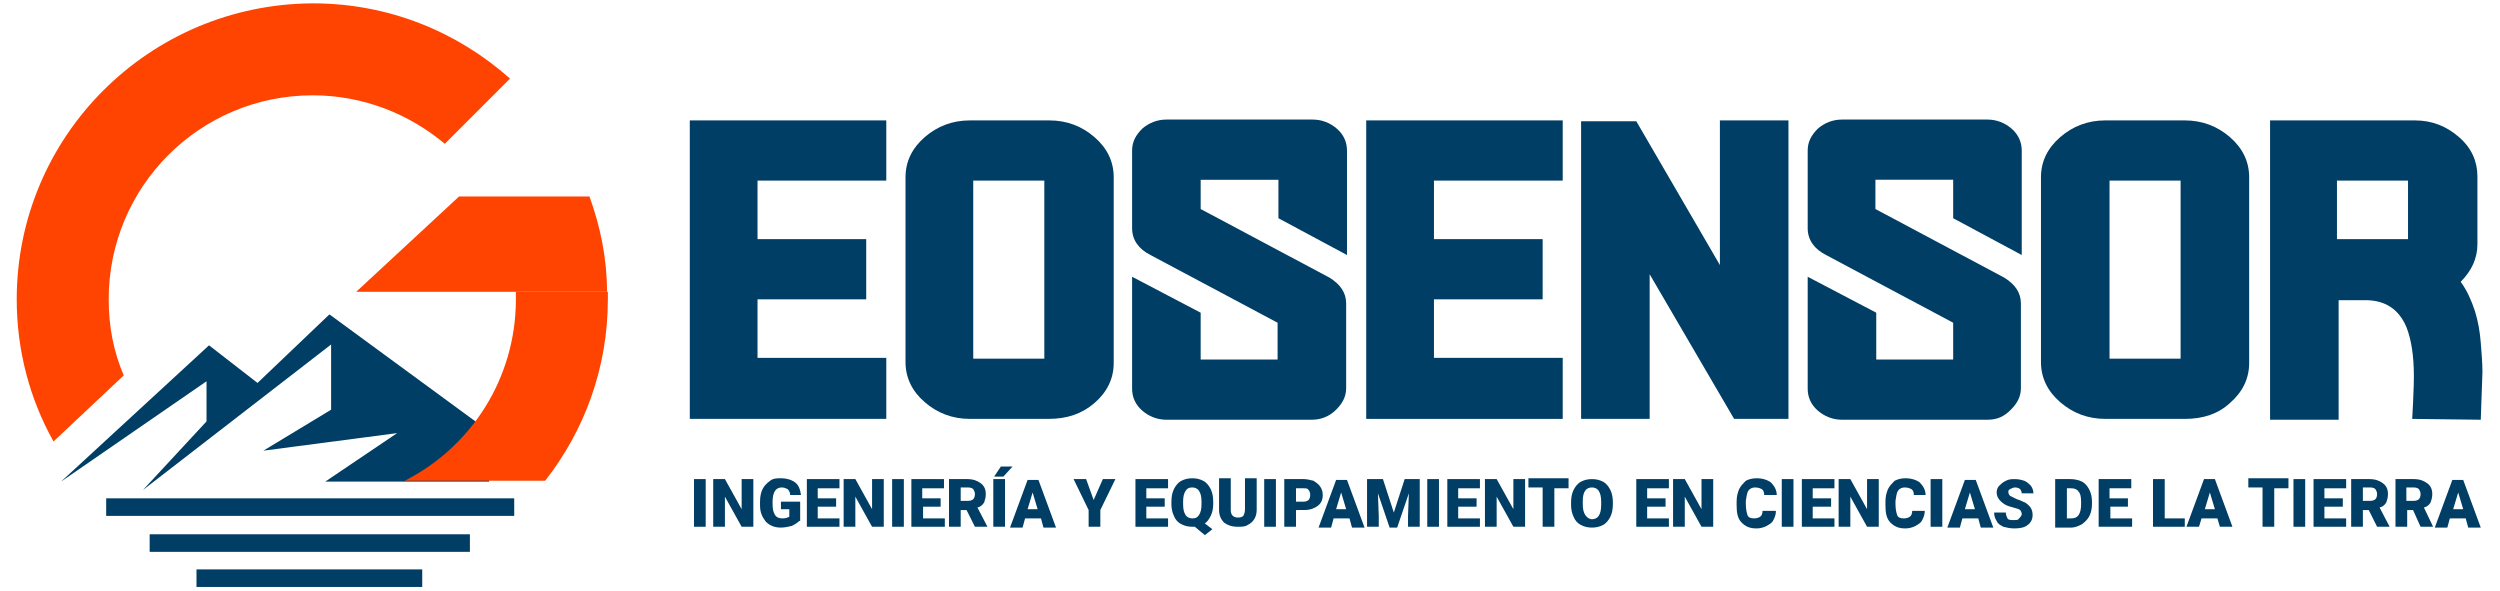 <?xml version="1.0" encoding="utf-8"?>
<!-- Generator: Adobe Illustrator 24.1.0, SVG Export Plug-In . SVG Version: 6.00 Build 0)  -->
<svg version="1.1" id="Capa_1" xmlns="http://www.w3.org/2000/svg" xmlns:xlink="http://www.w3.org/1999/xlink" x="0px" y="0px"
	 viewBox="0 0 299 70.7" style="enable-background:new 0 0 299 70.7;" xml:space="preserve">
<style type="text/css">
	.st0{fill:#FF4301;}
	.st1{fill:#003E65;}
</style>
<g>
	<path class="st0" d="M13,35.8c0-13.5,10.9-24.4,24.4-24.4c6,0,11.5,2.2,15.8,5.8l7.8-7.8c-6.3-5.6-14.5-9-23.6-9
		C17.8,0.5,2,16.3,2,35.8c0,6.2,1.6,12,4.4,17l8.4-7.9C13.6,42.1,13,39.1,13,35.8z"/>
	<polygon class="st1" points="7.3,57.6 25,41.3 30.8,45.8 39.4,37.6 58.5,51.6 58.5,57.6 38.9,57.6 47.5,51.8 31.5,53.9 39.6,49 
		39.6,41.2 17.1,58.6 24.7,50.4 24.7,45.6 	"/>
	<rect x="12.7" y="59.6" class="st1" width="48.8" height="2.1"/>
	<rect x="17.9" y="63.9" class="st1" width="38.3" height="2.1"/>
	<rect x="23.5" y="68.1" class="st1" width="27" height="2.1"/>
	<path class="st0" d="M61.7,34.9c0,0.3,0,0.6,0,0.9c0,9.5-5.4,17.7-13.3,21.7h16.8c4.7-6,7.5-13.5,7.5-21.7c0-0.3,0-0.6,0-0.9H61.7z
		"/>
	<path class="st0" d="M70.5,23.5H58.4h-3.5L42.6,34.9h19h11C72.6,30.9,71.8,27.1,70.5,23.5z"/>
	<g>
		<g>
			<path class="st1" d="M84.4,63H83v-5.7h1.4V63z"/>
			<path class="st1" d="M90.1,63h-1.4l-2-3.6V63h-1.4v-5.7h1.4l2,3.6v-3.6h1.4V63z"/>
			<path class="st1" d="M95.6,62.3c-0.2,0.2-0.5,0.4-0.9,0.6c-0.4,0.1-0.9,0.2-1.3,0.2c-0.7,0-1.3-0.2-1.8-0.7
				c-0.4-0.5-0.7-1.1-0.7-1.9l0-0.5c0-0.6,0.1-1.1,0.3-1.5c0.2-0.4,0.5-0.7,0.9-1s0.8-0.3,1.3-0.3c0.7,0,1.3,0.2,1.7,0.5
				c0.4,0.3,0.6,0.8,0.7,1.5h-1.3c0-0.3-0.1-0.5-0.3-0.7c-0.2-0.1-0.4-0.2-0.7-0.2c-0.3,0-0.6,0.1-0.8,0.4c-0.2,0.3-0.3,0.7-0.3,1.3
				v0.3c0,0.6,0.1,1,0.3,1.3c0.2,0.3,0.5,0.4,0.9,0.4c0.4,0,0.6-0.1,0.8-0.2v-0.9h-1V60h2.3V62.3z"/>
			<path class="st1" d="M100,60.6h-2.2V62h2.6V63h-3.9v-5.7h3.9v1.1h-2.6v1.2h2.2V60.6z"/>
			<path class="st1" d="M105.7,63h-1.4l-2-3.6V63h-1.4v-5.7h1.4l2,3.6v-3.6h1.4V63z"/>
			<path class="st1" d="M108.1,63h-1.4v-5.7h1.4V63z"/>
			<path class="st1" d="M112.6,60.6h-2.2V62h2.6V63H109v-5.7h3.9v1.1h-2.6v1.2h2.2V60.6z"/>
			<path class="st1" d="M115.6,61h-0.7v2h-1.4v-5.7h2.2c0.7,0,1.2,0.2,1.6,0.5c0.4,0.3,0.6,0.7,0.6,1.3c0,0.4-0.1,0.7-0.2,1
				c-0.2,0.3-0.4,0.5-0.8,0.6l1.2,2.3V63h-1.5L115.6,61z M114.9,59.9h0.9c0.3,0,0.5-0.1,0.6-0.2c0.1-0.1,0.2-0.3,0.2-0.6
				s-0.1-0.4-0.2-0.6c-0.1-0.1-0.3-0.2-0.6-0.2h-0.9V59.9z"/>
			<path class="st1" d="M120.2,63h-1.4v-5.7h1.4V63z M119.7,55.8h1.4L120,57l-1.1,0L119.7,55.8z"/>
			<path class="st1" d="M124.5,62h-1.9l-0.3,1.1h-1.5l2.1-5.7h1.3l2.1,5.7h-1.5L124.5,62z M122.9,60.9h1.2l-0.6-2L122.9,60.9z"/>
			<path class="st1" d="M130.8,59.8l1.1-2.5h1.5l-1.8,3.7V63h-1.4V61l-1.8-3.7h1.5L130.8,59.8z"/>
			<path class="st1" d="M139.3,60.6h-2.2V62h2.6V63h-3.9v-5.7h3.9v1.1h-2.6v1.2h2.2V60.6z"/>
			<path class="st1" d="M145.1,60.3c0,0.5-0.1,1-0.3,1.4c-0.2,0.4-0.4,0.7-0.7,0.9l0.9,0.7l-0.9,0.7l-1.2-1c-0.1,0-0.2,0-0.3,0
				c-0.5,0-0.9-0.1-1.3-0.3c-0.4-0.2-0.7-0.5-0.9-1c-0.2-0.4-0.3-0.9-0.3-1.4v-0.3c0-0.6,0.1-1.1,0.3-1.5c0.2-0.4,0.5-0.8,0.9-1
				s0.8-0.3,1.3-0.3c0.5,0,0.9,0.1,1.3,0.3c0.4,0.2,0.7,0.6,0.9,1c0.2,0.4,0.3,0.9,0.3,1.5V60.3z M143.7,60c0-0.6-0.1-1-0.3-1.3
				s-0.5-0.4-0.8-0.4c-0.4,0-0.6,0.1-0.8,0.4c-0.2,0.3-0.3,0.7-0.3,1.3v0.3c0,0.6,0.1,1,0.3,1.3c0.2,0.3,0.5,0.4,0.8,0.4
				c0.4,0,0.6-0.1,0.8-0.4c0.2-0.3,0.3-0.7,0.3-1.3V60z"/>
			<path class="st1" d="M150.3,57.3V61c0,0.4-0.1,0.8-0.3,1.1s-0.4,0.5-0.8,0.7c-0.3,0.2-0.7,0.2-1.2,0.2c-0.7,0-1.2-0.2-1.6-0.5
				c-0.4-0.4-0.6-0.9-0.6-1.5v-3.8h1.4v3.8c0,0.6,0.3,0.9,0.9,0.9c0.3,0,0.5-0.1,0.6-0.2c0.1-0.2,0.2-0.4,0.2-0.8v-3.7H150.3z"/>
			<path class="st1" d="M152.6,63h-1.4v-5.7h1.4V63z"/>
			<path class="st1" d="M155,61.1V63h-1.4v-5.7h2.3c0.4,0,0.8,0.1,1.2,0.2c0.3,0.2,0.6,0.4,0.8,0.7s0.3,0.6,0.3,1
				c0,0.6-0.2,1-0.6,1.3c-0.4,0.3-0.9,0.5-1.6,0.5H155z M155,60h0.9c0.3,0,0.5-0.1,0.6-0.2c0.1-0.1,0.2-0.3,0.2-0.6
				c0-0.3-0.1-0.5-0.2-0.6c-0.1-0.2-0.3-0.2-0.6-0.2H155V60z"/>
			<path class="st1" d="M161.4,62h-1.9l-0.3,1.1h-1.5l2.1-5.7h1.3l2.1,5.7h-1.5L161.4,62z M159.8,60.9h1.2l-0.6-2L159.8,60.9z"/>
			<path class="st1" d="M165.4,57.3l1.3,4l1.3-4h1.8V63h-1.4v-1.3l0.1-2.7l-1.4,4.1h-0.9l-1.4-4.1l0.1,2.7V63h-1.4v-5.7H165.4z"/>
			<path class="st1" d="M172.1,63h-1.4v-5.7h1.4V63z"/>
			<path class="st1" d="M176.6,60.6h-2.2V62h2.6V63h-3.9v-5.7h3.9v1.1h-2.6v1.2h2.2V60.6z"/>
			<path class="st1" d="M182.3,63H181l-2-3.6V63h-1.4v-5.7h1.4l2,3.6v-3.6h1.4V63z"/>
			<path class="st1" d="M187.6,58.4h-1.7V63h-1.4v-4.7h-1.7v-1.1h4.8V58.4z"/>
			<path class="st1" d="M192.9,60.3c0,0.6-0.1,1.1-0.3,1.5c-0.2,0.4-0.5,0.8-0.9,1c-0.4,0.2-0.8,0.3-1.3,0.3s-0.9-0.1-1.3-0.3
				c-0.4-0.2-0.7-0.5-0.9-1c-0.2-0.4-0.3-0.9-0.3-1.4v-0.3c0-0.6,0.1-1.1,0.3-1.5c0.2-0.4,0.5-0.8,0.9-1c0.4-0.2,0.8-0.3,1.3-0.3
				c0.5,0,0.9,0.1,1.3,0.3c0.4,0.2,0.7,0.6,0.9,1c0.2,0.4,0.3,0.9,0.3,1.5V60.3z M191.5,60c0-0.6-0.1-1-0.3-1.3s-0.5-0.4-0.8-0.4
				c-0.7,0-1.1,0.5-1.1,1.6l0,0.4c0,0.6,0.1,1,0.3,1.3c0.2,0.3,0.5,0.5,0.8,0.5c0.3,0,0.6-0.1,0.8-0.4c0.2-0.3,0.3-0.7,0.3-1.3V60z"
				/>
			<path class="st1" d="M199.1,60.6H197V62h2.6V63h-3.9v-5.7h3.9v1.1H197v1.2h2.2V60.6z"/>
			<path class="st1" d="M204.9,63h-1.4l-2-3.6V63h-1.4v-5.7h1.4l2,3.6v-3.6h1.4V63z"/>
			<path class="st1" d="M212.4,61.1c0,0.4-0.1,0.7-0.3,1.1s-0.5,0.5-0.8,0.7c-0.4,0.2-0.8,0.3-1.2,0.3c-0.8,0-1.3-0.2-1.8-0.7
				s-0.6-1.2-0.6-2.1V60c0-0.6,0.1-1,0.3-1.5c0.2-0.4,0.5-0.7,0.8-1c0.4-0.2,0.8-0.3,1.3-0.3c0.7,0,1.3,0.2,1.7,0.5
				c0.4,0.4,0.7,0.9,0.7,1.5H211c0-0.3-0.1-0.6-0.3-0.7s-0.4-0.2-0.8-0.2c-0.3,0-0.6,0.1-0.8,0.4c-0.2,0.3-0.2,0.7-0.3,1.2v0.4
				c0,0.6,0.1,1,0.2,1.3s0.4,0.4,0.8,0.4c0.3,0,0.6-0.1,0.7-0.2c0.2-0.1,0.3-0.4,0.3-0.7H212.4z"/>
			<path class="st1" d="M214.5,63h-1.4v-5.7h1.4V63z"/>
			<path class="st1" d="M219,60.6h-2.2V62h2.6V63h-3.9v-5.7h3.9v1.1h-2.6v1.2h2.2V60.6z"/>
			<path class="st1" d="M224.7,63h-1.4l-2-3.6V63h-1.4v-5.7h1.4l2,3.6v-3.6h1.4V63z"/>
			<path class="st1" d="M230.2,61.1c0,0.4-0.1,0.7-0.3,1.1s-0.5,0.5-0.8,0.7c-0.4,0.2-0.8,0.3-1.2,0.3c-0.8,0-1.3-0.2-1.8-0.7
				s-0.6-1.2-0.6-2.1V60c0-0.6,0.1-1,0.3-1.5c0.2-0.4,0.5-0.7,0.8-1c0.4-0.2,0.8-0.3,1.3-0.3c0.7,0,1.3,0.2,1.7,0.5
				c0.4,0.4,0.7,0.9,0.7,1.5h-1.4c0-0.3-0.1-0.6-0.3-0.7s-0.4-0.2-0.8-0.2c-0.3,0-0.6,0.1-0.8,0.4c-0.2,0.3-0.2,0.7-0.3,1.2v0.4
				c0,0.6,0.1,1,0.2,1.3s0.4,0.4,0.8,0.4c0.3,0,0.6-0.1,0.7-0.2c0.2-0.1,0.3-0.4,0.3-0.7H230.2z"/>
			<path class="st1" d="M232.3,63h-1.4v-5.7h1.4V63z"/>
			<path class="st1" d="M236.6,62h-1.9l-0.3,1.1h-1.5l2.1-5.7h1.3l2.1,5.7h-1.5L236.6,62z M235,60.9h1.2l-0.6-2L235,60.9z"/>
			<path class="st1" d="M241.8,61.5c0-0.2-0.1-0.4-0.2-0.5c-0.1-0.1-0.4-0.2-0.8-0.3c-0.4-0.1-0.7-0.2-0.9-0.3
				c-0.7-0.4-1.1-0.9-1.1-1.5c0-0.3,0.1-0.6,0.3-0.8s0.4-0.4,0.8-0.6s0.7-0.2,1.1-0.2c0.4,0,0.8,0.1,1.1,0.2
				c0.3,0.1,0.6,0.4,0.8,0.6c0.2,0.3,0.3,0.6,0.3,0.9h-1.4c0-0.2-0.1-0.4-0.2-0.5c-0.1-0.1-0.3-0.2-0.6-0.2c-0.2,0-0.4,0.1-0.6,0.2
				s-0.2,0.2-0.2,0.4c0,0.1,0.1,0.3,0.2,0.4c0.2,0.1,0.4,0.2,0.8,0.4c0.4,0.1,0.7,0.3,1,0.4c0.6,0.4,0.9,0.8,0.9,1.5
				c0,0.5-0.2,0.9-0.6,1.2c-0.4,0.3-0.9,0.4-1.6,0.4c-0.5,0-0.9-0.1-1.3-0.2c-0.4-0.2-0.7-0.4-0.8-0.7c-0.2-0.3-0.3-0.6-0.3-1h1.4
				c0,0.3,0.1,0.5,0.2,0.7s0.4,0.2,0.8,0.2c0.2,0,0.4,0,0.5-0.1S241.8,61.7,241.8,61.5z"/>
			<path class="st1" d="M245.8,63v-5.7h1.8c0.5,0,1,0.1,1.4,0.3s0.7,0.6,0.9,1c0.2,0.4,0.3,0.9,0.3,1.4v0.3c0,0.5-0.1,1-0.3,1.4
				c-0.2,0.4-0.5,0.7-0.9,1c-0.4,0.2-0.8,0.4-1.3,0.4H245.8z M247.2,58.4V62h0.5c0.4,0,0.7-0.1,0.9-0.4s0.3-0.7,0.3-1.3V60
				c0-0.6-0.1-1-0.3-1.2c-0.2-0.3-0.5-0.4-0.9-0.4H247.2z"/>
			<path class="st1" d="M254.6,60.6h-2.2V62h2.6V63H251v-5.7h3.9v1.1h-2.6v1.2h2.2V60.6z"/>
			<path class="st1" d="M258.9,62h2.4V63h-3.8v-5.7h1.4V62z"/>
			<path class="st1" d="M265.2,62h-1.9L263,63h-1.5l2.1-5.7h1.3L267,63h-1.5L265.2,62z M263.7,60.9h1.2l-0.6-2L263.7,60.9z"/>
			<path class="st1" d="M273.7,58.4H272V63h-1.4v-4.7h-1.7v-1.1h4.8V58.4z"/>
			<path class="st1" d="M275.7,63h-1.4v-5.7h1.4V63z"/>
			<path class="st1" d="M280.2,60.6h-2.2V62h2.6V63h-3.9v-5.7h3.9v1.1h-2.6v1.2h2.2V60.6z"/>
			<path class="st1" d="M283.3,61h-0.7v2h-1.4v-5.7h2.2c0.7,0,1.2,0.2,1.6,0.5c0.4,0.3,0.6,0.7,0.6,1.3c0,0.4-0.1,0.7-0.2,1
				c-0.2,0.3-0.4,0.5-0.8,0.6l1.2,2.3V63h-1.5L283.3,61z M282.6,59.9h0.9c0.3,0,0.5-0.1,0.6-0.2c0.1-0.1,0.2-0.3,0.2-0.6
				s-0.1-0.4-0.2-0.6c-0.1-0.1-0.3-0.2-0.6-0.2h-0.9V59.9z"/>
			<path class="st1" d="M288.6,61h-0.7v2h-1.4v-5.7h2.2c0.7,0,1.2,0.2,1.6,0.5c0.4,0.3,0.6,0.7,0.6,1.3c0,0.4-0.1,0.7-0.2,1
				c-0.2,0.3-0.4,0.5-0.8,0.6L291,63V63h-1.5L288.6,61z M287.8,59.9h0.9c0.3,0,0.5-0.1,0.6-0.2c0.1-0.1,0.2-0.3,0.2-0.6
				s-0.1-0.4-0.2-0.6c-0.1-0.1-0.3-0.2-0.6-0.2h-0.9V59.9z"/>
			<path class="st1" d="M294.9,62H293l-0.3,1.1h-1.5l2.1-5.7h1.3l2.1,5.7h-1.5L294.9,62z M293.4,60.9h1.2l-0.6-2L293.4,60.9z"/>
		</g>
	</g>
	<g>
		<g>
			<path class="st1" d="M106,50.1H82.5V14.4H106v7.2H90.6v7h13v7.2h-13v7H106V50.1z"/>
			<path class="st1" d="M125.4,50.1H116c-2.1,0-3.9-0.7-5.4-2c-1.5-1.3-2.3-2.9-2.3-4.8V21.2c0-1.9,0.8-3.5,2.3-4.8
				c1.5-1.3,3.3-2,5.4-2h9.5c2.1,0,3.9,0.7,5.4,2c1.5,1.3,2.3,2.9,2.3,4.8v22.2c0,1.9-0.8,3.5-2.3,4.8
				C129.4,49.5,127.6,50.1,125.4,50.1z M124.9,42.9V21.6h-8.5v21.3H124.9z"/>
			<path class="st1" d="M156.9,50.2h-17.4c-1.1,0-2.1-0.4-2.9-1.1c-0.8-0.7-1.2-1.6-1.2-2.6V33.1l8.2,4.3v5.6h9.2v-4.4l-15.2-8.1
				c-1.4-0.7-2.2-1.8-2.2-3.2V18c0-1,0.4-1.8,1.2-2.6c0.8-0.7,1.8-1.1,2.9-1.1H157c1.1,0,2.1,0.4,2.9,1.1c0.8,0.7,1.2,1.6,1.2,2.6
				v12.5l-8.2-4.4v-4.6h-9.3v3.5l15.4,8.2c1.3,0.8,2,1.8,2,3.1v10.1c0,1-0.4,1.8-1.2,2.6S158,50.2,156.9,50.2z"/>
			<path class="st1" d="M186.9,50.1h-23.5V14.4h23.5v7.2h-15.4v7h13v7.2h-13v7h15.4V50.1z"/>
			<path class="st1" d="M214,50.1h-6.6l-10.1-17.3v17.3h-8.2V14.5h6.6l10,17.2V14.4h8.2V50.1z"/>
			<path class="st1" d="M237.7,50.2h-17.4c-1.1,0-2.1-0.4-2.9-1.1c-0.8-0.7-1.2-1.6-1.2-2.6V33.1l8.2,4.3v5.6h9.2v-4.4l-15.2-8.1
				c-1.4-0.7-2.2-1.8-2.2-3.2V18c0-1,0.4-1.8,1.2-2.6c0.8-0.7,1.8-1.1,2.9-1.1h17.4c1.1,0,2.1,0.4,2.9,1.1c0.8,0.7,1.2,1.6,1.2,2.6
				v12.5l-8.2-4.4v-4.6h-9.3v3.5l15.4,8.2c1.3,0.8,2,1.8,2,3.1v10.1c0,1-0.4,1.8-1.2,2.6S238.9,50.2,237.7,50.2z"/>
			<path class="st1" d="M261.3,50.1h-9.5c-2.1,0-3.9-0.7-5.4-2c-1.5-1.3-2.3-2.9-2.3-4.8V21.2c0-1.9,0.8-3.5,2.3-4.8
				c1.5-1.3,3.3-2,5.4-2h9.5c2.1,0,3.9,0.7,5.4,2c1.5,1.3,2.3,2.9,2.3,4.8v22.2c0,1.9-0.8,3.5-2.3,4.8
				C265.3,49.5,263.5,50.1,261.3,50.1z M260.8,42.9V21.6h-8.5v21.3H260.8z"/>
			<path class="st1" d="M296.7,50.2l-8.2-0.1l0.1-1.9c0-0.6,0.1-1.7,0.1-3.2c0-2.4-0.3-4.4-0.9-5.9c-0.9-2.1-2.5-3.2-4.9-3.2h-3.2
				v14.3h-8.2V14.4h17.3c2.1,0,3.8,0.7,5.3,2c1.5,1.3,2.2,2.9,2.2,4.7v8.1c0,1.7-0.7,3.2-2,4.5c0.8,1.1,1.3,2.3,1.7,3.5
				c0.4,1.3,0.6,2.5,0.7,3.8c0.1,1.3,0.2,2.4,0.2,3.5L296.7,50.2z M288,28.6v-7h-8.5v7H288z"/>
		</g>
	</g>
</g>
</svg>

